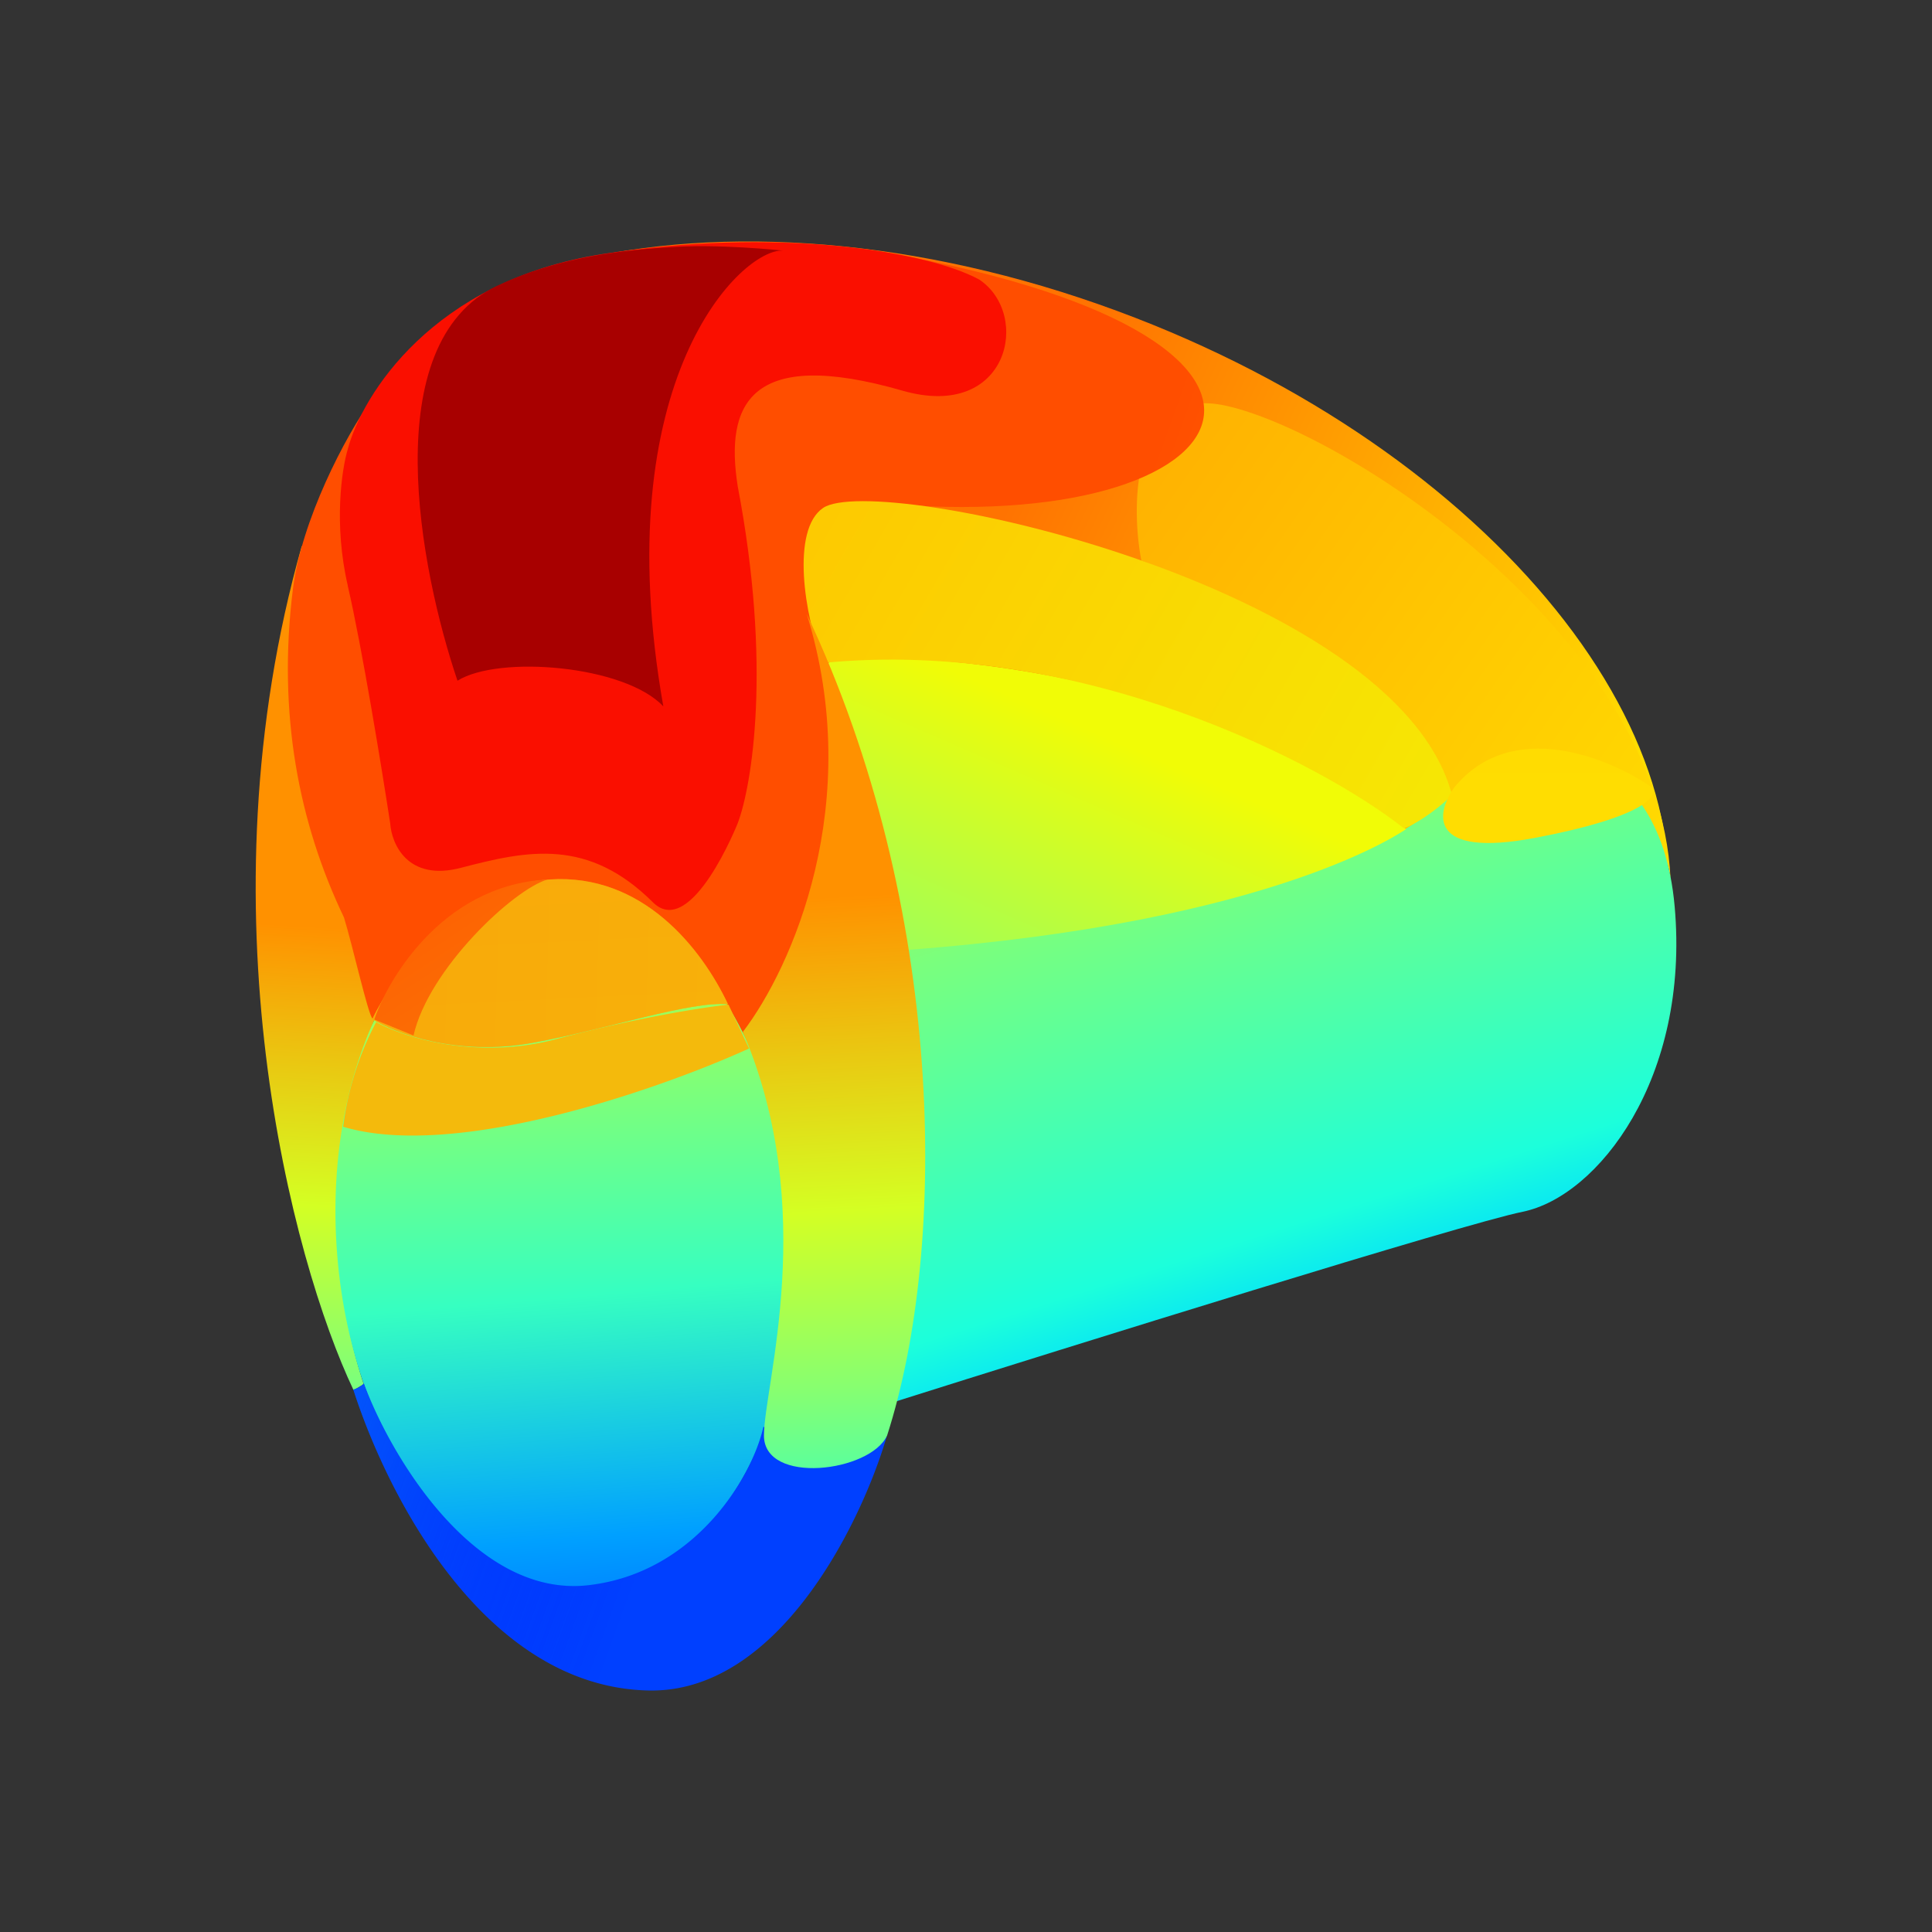 <svg xmlns="http://www.w3.org/2000/svg" width="1em" height="1em" viewBox="0 0 24 24"><rect x="0" y="0" width="24" height="24" fill="#333333" stroke="none"/><g fill="none"><path fill="url(#SVGRbDaZcEg)" d="M20.5 12.235c-1.08 2.79-5.696 3.605-10.311 1.819c-4.35-1.684-8.362-8.56-2.938-10.84c1.926-.433 4.388-.22 6.85.733c4.615 1.786 7.48 5.497 6.4 8.288"/><path fill="url(#SVGdL7N4cLx)" d="M15.165 5.028c-1.062-.195-1.132 1.171-.987 1.935c2.83 1.117 3.778 2.78 3.848 2.886c1.293-1.1 2.609.129 2.726 1.068c-.14-3.049-4.142-5.623-5.587-5.89"/><path fill="url(#SVGCxBar92c)" d="M4.518 17.195c-.742-2.284-.061-4.295.373-5.014c-.39-1.803-1.119-5.422-1.142-5.4c-1.28 4.507-.123 8.876.643 10.488z"/><path fill="url(#SVGCe6zVyAj)" d="M3.638 7.322c.107-.861.647-1.897.99-2.375l6.133-1.852c6.284 1.042 4.818 3.592.155 3.153c-1.436-.135-.743 1.2-.659 2.434c.389 2.62-.202 2.925-1.115 4.277c-.321-.66-1.032-1.91-2.3-1.995c-1.014-.067-2 1.217-2.214 1.69c-.056-.05-.247-.906-.355-1.257c-.562-1.173-.827-2.531-.635-4.075"/><path fill="url(#SVGfUEEibaw)" d="M4.32 7.273c-.177-.764-.074-1.446 0-1.692c.175-.67 1.055-2.093 3.165-2.425s4-.052 4.68.317c.648.434.368 1.755-.947 1.382c-1.916-.553-2.212.178-2.054 1.185c.426 2.228.177 3.72 0 4.187c0 0-.573 1.442-1.047.988c-.81-.81-1.56-.652-2.39-.435c-.663.174-.863-.296-.88-.553c-.102-.666-.35-2.19-.528-2.954"/><path fill="url(#SVGzk1HPc8t)" d="M6.175 3.55c-1.505.718-.961 3.52-.492 4.906c.511-.32 2.077-.193 2.557.319c-.716-4.066.976-5.694 1.488-5.662c0 0-.84-.09-1.425-.04c-.701.04-1.456.157-2.128.478"/><path fill="url(#SVGACsEGcSf)" d="M18.095 9.79c-1.19 1.328-5.078 1.871-6.873 1.977c.374 1.795.035 4.528-.182 5.67c2.314-.731 7.128-2.231 7.875-2.384c.935-.19 2.079-1.659 1.888-3.795c-.19-2.135-1.945-2.268-2.708-1.467"/><path fill="url(#SVGiLt0dcLC)" d="M10.315 8.218c-.282.119.643 2.428.942 3.583c4.644-.348 6.192-1.5 6.21-1.5c-2.603-2.157-6.798-2.232-7.152-2.083"/><path fill="url(#SVGVY0ErdPd)" d="M18.035 9.868c-.692-2.603-7.15-4.015-7.812-3.557c-.396.273-.234 1.329 0 1.924c3.201-.314 6.203 1.251 7.213 2.052c.16-.037.54-.326.6-.419"/><path fill="url(#SVGrBTL1ZNj)" d="M19.075 10.407c-1.348.257-1.235-.309-1.011-.623c.715-.877 1.938-.365 2.46 0c.08.1-.1.367-1.449.623"/><path fill="url(#SVGHvT0b4DK)" d="M7.363 19.73c1.564-.123 2.678-2.18 2.488-4.596s-1.61-4.274-3.175-4.151c-1.564.122-2.678 2.18-2.488 4.595c.19 2.416 1.611 4.274 3.175 4.151"/><path fill="url(#SVGEDruBKFT)" d="M6.624 12.953c-.945.175-1.726-.122-1.998-.292c.257-.52.93-1.649 2.202-1.736c1.15-.078 1.885.85 2.216 1.55c-.481-.039-1.475.303-2.42.478"/><path fill="url(#SVGadAbxcvJ)" fill-opacity=".5" d="M6.624 12.953c-.945.175-1.726-.122-1.998-.292c.257-.52.93-1.649 2.202-1.736c1.15-.078 1.885.85 2.216 1.55c-.481-.039-1.475.303-2.42.478"/><path fill="url(#SVG0e31tdZv)" d="M8.055 21c1.618.035 2.648-2.088 2.96-3.155l-1.532-.119c-.139.62-.846 1.814-2.174 1.966c-1.411.162-2.462-1.612-2.789-2.505a.3.3 0 0 1-.131.075C4.82 18.602 6.03 20.955 8.055 21"/><path fill="url(#SVGCeQuPcJb)" d="M8.055 21c1.618.035 2.648-2.088 2.96-3.155l-1.532-.119c-.139.62-.846 1.814-2.174 1.966c-1.411.162-2.462-1.612-2.789-2.505a.3.3 0 0 1-.131.075C4.82 18.602 6.03 20.955 8.055 21"/><path fill="url(#SVG8kvRpe2V)" d="M10.022 7.628c.728 2.349-.188 4.399-.794 5.191c.95 2.212.262 4.393.262 5.013s1.323.455 1.53 0c.763-2.368.72-6.566-.998-10.204"/><path fill="url(#SVGJAhgLdyu)" d="m5.137 12.863l-.487-.198c.135-.42.805-1.67 2.153-1.74c-.427.123-1.48 1.115-1.666 1.938"/><path fill="#F4BA0C" d="M6.916 12.907c-1.01.269-1.916-.028-2.243-.21a3.8 3.8 0 0 0-.41 1.3c1.403.421 3.946-.473 5.042-.972l-.255-.545c-.29.03-1.124.158-2.134.427"/><defs><linearGradient id="SVGRbDaZcEg" x1="8.61" x2="21.2" y1="3.522" y2="9.304" gradientUnits="userSpaceOnUse"><stop offset=".339" stop-color="#FF7301"/><stop offset=".948" stop-color="#FFDD01"/></linearGradient><linearGradient id="SVGdL7N4cLx" x1="4.17" x2="20.755" y1="3.001" y2="14.631" gradientUnits="userSpaceOnUse"><stop stop-color="#FF8101"/><stop offset="1" stop-color="#FFE601"/></linearGradient><linearGradient id="SVGCxBar92c" x1="-2.481" x2="-3.115" y1="11.141" y2="22.14" gradientUnits="userSpaceOnUse"><stop stop-color="#FF9100"/><stop offset=".314" stop-color="#D4FF23"/><stop offset=".49" stop-color="#87FF70"/><stop offset=".688" stop-color="#1CFFDB"/><stop offset="1" stop-color="#00BEFF"/></linearGradient><linearGradient id="SVGCe6zVyAj" x1="15.075" x2="19.88" y1="3.562" y2="5.278" gradientUnits="userSpaceOnUse"><stop stop-color="#FF4E00"/><stop offset="1" stop-color="#FF7300"/></linearGradient><linearGradient id="SVGfUEEibaw" x1="15.388" x2="20.878" y1="6.527" y2="7.276" gradientUnits="userSpaceOnUse"><stop stop-color="#FA0F00"/><stop offset="1" stop-color="#FF6E01"/></linearGradient><linearGradient id="SVGzk1HPc8t" x1="5.183" x2="9.839" y1="9.301" y2="24.575" gradientUnits="userSpaceOnUse"><stop stop-color="#A80000"/><stop offset="1" stop-color="#FA0F01"/></linearGradient><linearGradient id="SVGACsEGcSf" x1="10.512" x2="13.726" y1="7.057" y2="17.164" gradientUnits="userSpaceOnUse"><stop stop-color="#FFE600"/><stop offset=".469" stop-color="#7AFF7D"/><stop offset=".891" stop-color="#1CFFDB"/><stop offset="1" stop-color="#00DCFE"/></linearGradient><linearGradient id="SVGiLt0dcLC" x1="12.406" x2="8.119" y1="8.574" y2="18.454" gradientUnits="userSpaceOnUse"><stop stop-color="#F1FC06"/><stop offset=".469" stop-color="#7AFF7D"/><stop offset="1" stop-color="#1CFFDB"/></linearGradient><linearGradient id="SVGVY0ErdPd" x1="6.532" x2="21.489" y1="7.57" y2="16.192" gradientUnits="userSpaceOnUse"><stop stop-color="#FFC100"/><stop offset="1" stop-color="#F1FC06"/></linearGradient><linearGradient id="SVGrBTL1ZNj" x1="12.002" x2="12.002" y1="2.999" y2="21.002" gradientUnits="userSpaceOnUse"><stop stop-color="#FFD701"/><stop offset="1" stop-color="#FFE601"/></linearGradient><linearGradient id="SVGHvT0b4DK" x1="8.781" x2="10.198" y1="4.262" y2="21.15" gradientUnits="userSpaceOnUse"><stop stop-color="#FFA300"/><stop offset=".214" stop-color="#DEFF19"/><stop offset=".464" stop-color="#A4FF53"/><stop offset=".688" stop-color="#36FFC1"/><stop offset=".865" stop-color="#00A0FF"/><stop offset=".974" stop-color="#0064FF"/></linearGradient><linearGradient id="SVGEDruBKFT" x1="5.115" x2="30.267" y1="11.248" y2="12.041" gradientUnits="userSpaceOnUse"><stop stop-color="#FF8A01"/><stop offset="1" stop-color="#FFDB00"/></linearGradient><linearGradient id="SVGadAbxcvJ" x1="17.075" x2="15.688" y1="29.584" y2="1.372" gradientUnits="userSpaceOnUse"><stop stop-color="#DFFD18"/><stop offset="1" stop-color="#FDAD12"/></linearGradient><linearGradient id="SVG0e31tdZv" x1="18.077" x2="8.979" y1="9.628" y2="14.612" gradientUnits="userSpaceOnUse"><stop stop-color="#14F3E6"/><stop offset="1" stop-color="#0040FF"/></linearGradient><linearGradient id="SVGCeQuPcJb" x1="4.482" x2="12.235" y1="4.914" y2="7.717" gradientUnits="userSpaceOnUse"><stop stop-color="#09D3F3"/><stop offset="1" stop-color="#0001FC" stop-opacity="0"/></linearGradient><linearGradient id="SVG8kvRpe2V" x1="7.425" x2="8.079" y1="11.291" y2="23.711" gradientUnits="userSpaceOnUse"><stop stop-color="#FF9100"/><stop offset=".314" stop-color="#D4FF23"/><stop offset=".49" stop-color="#87FF70"/><stop offset=".688" stop-color="#1CFFDB"/><stop offset="1" stop-color="#00D8FF"/></linearGradient><linearGradient id="SVGJAhgLdyu" x1="3.906" x2="11.039" y1="9.407" y2="20.221" gradientUnits="userSpaceOnUse"><stop stop-color="#FF4E01"/><stop offset="1" stop-color="#F4BB0C"/></linearGradient></defs></g></svg>